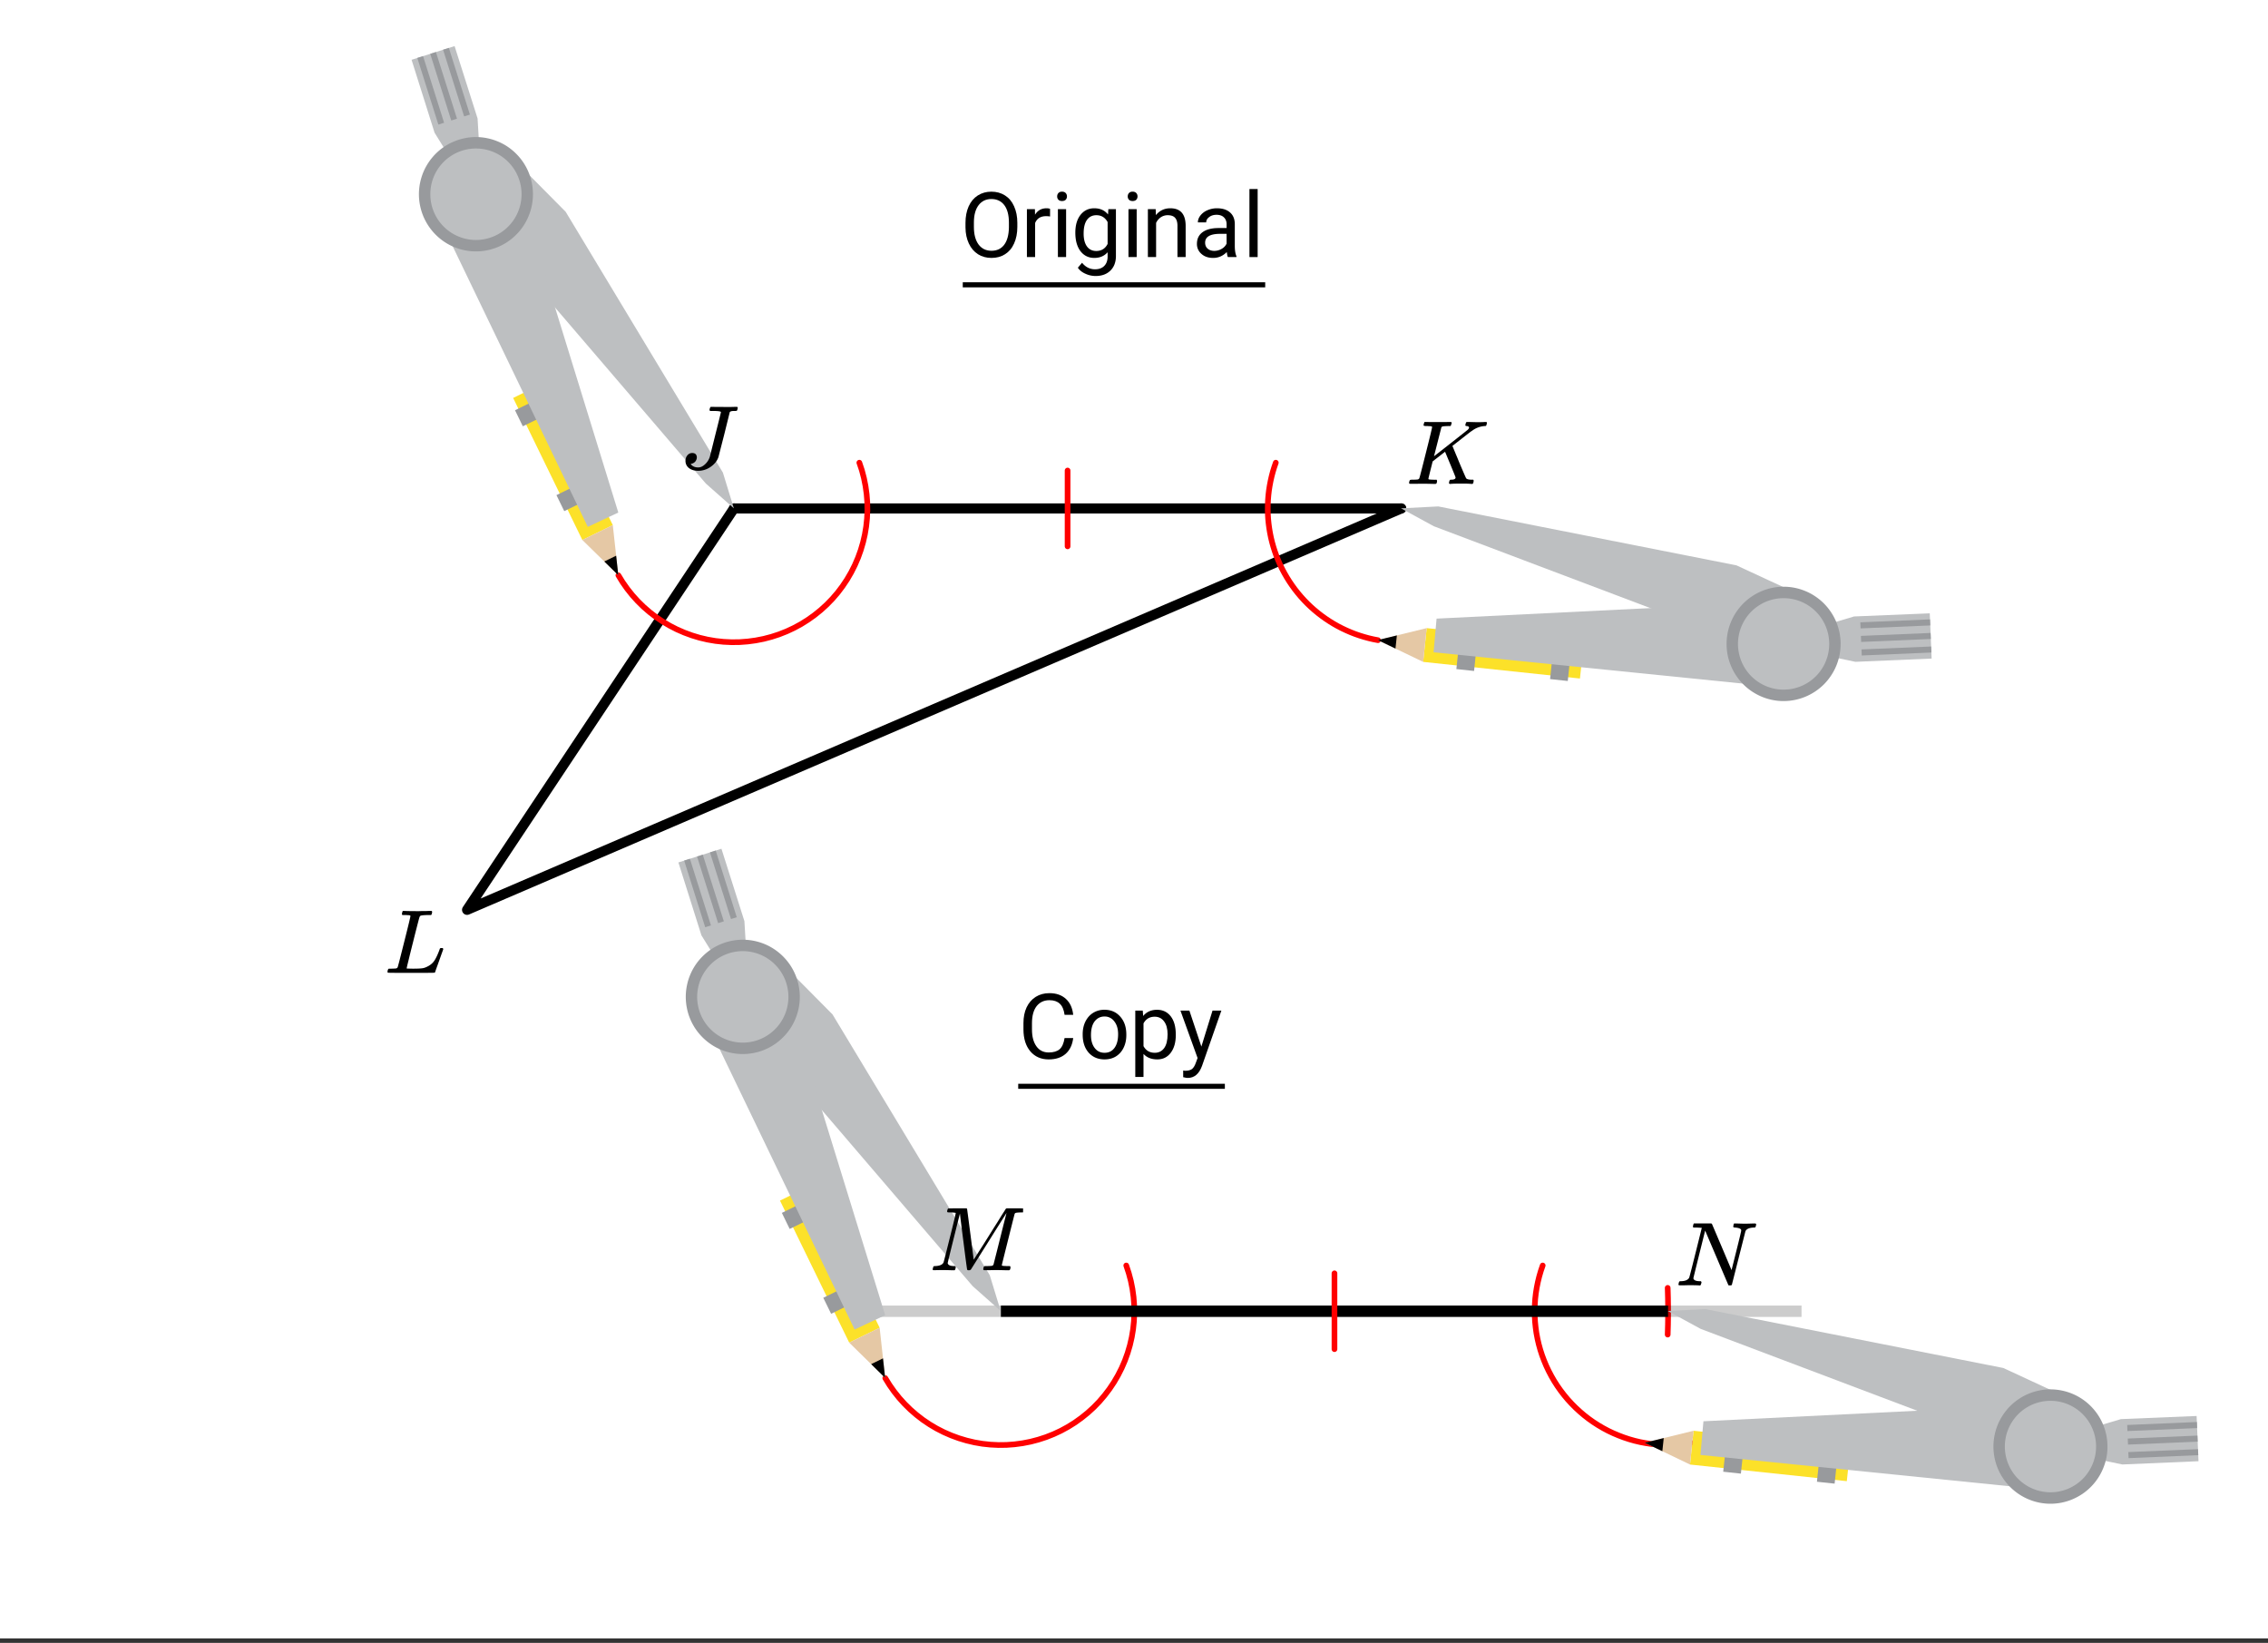 <svg xmlns="http://www.w3.org/2000/svg" xmlns:xlink="http://www.w3.org/1999/xlink" width="449.28" height="325.44" viewBox="0 0 336.96 244.08"><rect x="0" y="0" width="336.96" height="244.08" fill="#333333" stroke="none"/><defs><symbol overflow="visible" id="b"><path d="M3.844-8.469c0-.008-.008-.02-.016-.031a.084.084 0 0 0-.047-.016c-.011-.007-.027-.02-.047-.03a.291.291 0 0 0-.093-.017c-.032-.007-.063-.015-.094-.015H3.343a.582.582 0 0 0-.14-.016h-.531c-.043-.008-.07-.039-.078-.094-.024-.019-.016-.097.015-.234.04-.176.079-.27.11-.281h.203c.488.023 1.062.031 1.719.031h.53c.24-.008.411-.015.516-.015h.485c.195-.008.348-.016.453-.016h.359c.051.055.079.09.079.11.007.023 0 .105-.032.25a.58.58 0 0 1-.11.25h-.515c-.625.011-.992.054-1.093.124-.063.031-.125.164-.188.39a248.53 248.53 0 0 0-.906 3.548c-.149.586-.305 1.21-.469 1.875a95.478 95.478 0 0 1-.36 1.469l-.109.484c0 .043.035.062.11.062.082 0 .347.008.796.016.676 0 1.157-.02 1.438-.063.281-.039.594-.16.938-.359.363-.207.656-.484.875-.828.218-.352.437-.816.656-1.39.062-.176.11-.301.14-.376a.458.458 0 0 1 .235-.046h.172a.57.57 0 0 1 .078.156c0 .023-.094.289-.281.797-.18.511-.372 1.054-.579 1.625-.21.574-.324.902-.343.984-.032.055-.059.086-.079.094C7.415-.008 6.258 0 3.97 0 1.676 0 .516-.008.484-.031c-.03-.02-.046-.055-.046-.11 0-.062.003-.125.015-.187.05-.164.098-.258.14-.281a.954.954 0 0 1 .204-.016h.078c.238 0 .508-.008.813-.031.125-.031.207-.086.25-.172.03-.031.351-1.274.968-3.735.625-2.468.938-3.769.938-3.906zm0 0"/></symbol><symbol overflow="visible" id="c"><path d="M3.844-8.469c0-.008-.008-.02-.016-.031a.084.084 0 0 0-.047-.016c-.011-.007-.027-.02-.047-.03a.291.291 0 0 0-.093-.017c-.032-.007-.063-.015-.094-.015H3.343a.582.582 0 0 0-.14-.016h-.125c-.312 0-.48-.031-.5-.094-.012-.019 0-.093.031-.218.04-.164.079-.266.11-.297h.234c.363.012.973.015 1.828.015h.89c.384-.007.665-.015.845-.015.156 0 .234.039.234.11a.47.47 0 0 1-.047.187c-.043.187-.086.289-.125.297-.031.011-.172.015-.422.015-.492.012-.773.043-.843.094a.53.53 0 0 0-.094.094L4.125-4.11c.008 0 .836-.645 2.484-1.938 1.657-1.3 2.5-1.969 2.532-2 .125-.125.187-.226.187-.312 0-.133-.11-.211-.328-.235-.148 0-.219-.047-.219-.14 0-.02.016-.086.047-.204a.817.817 0 0 1 .063-.187c.02-.05.093-.078.218-.078.145 0 .383.008.72.015.343.012.624.016.843.016.476 0 .812-.008 1-.031.125 0 .207.008.25.015.039.012.062.055.062.126 0 .042-.015.12-.046.234a.821.821 0 0 1-.063.172c-.023.043-.105.062-.25.062a3.43 3.43 0 0 0-1.828.688l-.172.11c-.023.01-.484.37-1.39 1.077-.907.711-1.368 1.07-1.376 1.078l.125.297.375.907c.176.406.332.789.47 1.14.675 1.594 1.034 2.418 1.077 2.469.02.023.047.043.078.062.125.086.352.133.688.141h.281a.38.38 0 0 1 .063.125c.007.012 0 .094-.032.25A.551.551 0 0 1 9.86 0h-.156a14.908 14.908 0 0 0-1.281-.047c-1.063 0-1.68.016-1.844.047h-.125c-.062-.05-.101-.086-.11-.11 0-.019.016-.1.048-.25a.558.558 0 0 1 .093-.218c.032-.031.086-.047.172-.047.446 0 .672-.11.672-.328 0-.05-.262-.703-.781-1.953l-.781-1.875-1.844 1.437-.313 1.25C3.4-1.258 3.297-.82 3.297-.78c0 .054.015.086.047.094.062.03.304.054.734.062H4.5a.57.57 0 0 1 .078.156.888.888 0 0 1-.094.406C4.441-.02 4.375 0 4.281 0c-.156 0-.433-.004-.828-.016-.387-.007-.73-.015-1.031-.015-.281 0-.61.008-.985.015h-.78c-.118 0-.188-.02-.22-.062C.426-.118.422-.141.422-.141c0-.02.008-.086.031-.203.04-.133.078-.21.11-.234.039-.031.144-.047.312-.047.238 0 .508-.008.813-.031.125-.031.207-.086.25-.172.03-.031.351-1.274.968-3.735.625-2.468.938-3.769.938-3.906zm0 0"/></symbol><symbol overflow="visible" id="d"><path d="M6.031-8.422c0-.113-.418-.172-1.25-.172h-.343c-.055-.039-.086-.078-.094-.11-.012-.03 0-.112.031-.25a.647.647 0 0 1 .14-.25h.235c.363.013 1.02.017 1.969.017h.875c.351-.008.601-.016.75-.016.101 0 .16.027.172.078.007.031.015.055.015.063 0 .023-.011.085-.031.187-.043.148-.078.23-.11.25-.03.023-.117.031-.25.031h-.124c-.387 0-.61.063-.672.188-.032.125-.309 1.242-.828 3.344-.575 2.23-.86 3.343-.86 3.343-.199.555-.578 1.028-1.14 1.422a3.18 3.18 0 0 1-1.891.594c-.543 0-.992-.137-1.344-.406a1.332 1.332 0 0 1-.515-1.079c0-.312.093-.582.28-.812a.908.908 0 0 1 .735-.344c.407 0 .63.2.672.594a1 1 0 0 1-.219.656.991.991 0 0 1-.578.344c-.074.012-.11.027-.11.047 0 .012.032.047.095.11.238.261.578.39 1.015.39.344 0 .676-.149 1-.453.332-.301.57-.664.719-1.094.031-.113.313-1.238.844-3.375.539-2.133.812-3.234.812-3.297zm0 0"/></symbol><symbol overflow="visible" id="e"><path d="M.625-.016C.488-.016.422-.055.422-.14c0-.02.016-.086.047-.203A.865.865 0 0 1 .53-.547c.008-.05.114-.078.313-.078.601-.02.992-.191 1.172-.516.05-.082.675-2.55 1.875-7.406-.012-.008-.258-.023-.735-.047h-.484c-.043-.008-.07-.039-.078-.094-.024-.019-.016-.097.015-.234.04-.164.079-.258.11-.281h2.5c.101 0 .164.027.187.078l.719 1.688c.477 1.117.957 2.246 1.438 3.39.488 1.149.738 1.742.75 1.781L9.03-5.14c.477-1.894.719-2.906.719-3.03 0-.227-.29-.368-.86-.423-.187 0-.292-.031-.312-.094-.023-.019-.015-.093.016-.218a.213.213 0 0 0 .015-.078c.008-.04.016-.07.016-.094 0-.02.004-.035.016-.047a.14.14 0 0 1 .03-.047c.009-.008.02-.015.032-.015.008-.008.02-.016.031-.016h.079c.124 0 .347.008.671.015a20.68 20.68 0 0 0 1.656 0c.301-.007.508-.015.626-.015.132 0 .203.047.203.14 0 .043-.016.122-.047.235a.821.821 0 0 1-.063.172c-.011.043-.109.062-.296.062-.637.031-1.032.215-1.188.547L8.359-.094C8.336-.03 8.242 0 8.08 0c-.126 0-.204-.008-.235-.031L4.39-8.141C3.223-3.46 2.64-1.1 2.64-1.062c.05.292.375.437.968.437h.141c.05.055.082.094.094.125.008.031-.008.117-.047.25a.551.551 0 0 1-.125.25H3.5c-.281-.02-.773-.031-1.469-.031-.18 0-.422.008-.734.015H.625zm0 0"/></symbol><symbol overflow="visible" id="g"><path d="M3.594 0c-.125 0-.344-.004-.656-.016-.305-.007-.579-.015-.829-.015-.648 0-1.043.008-1.187.015C.703-.004.578-.008.547-.03.492-.04.469-.078.469-.141c0-.02.015-.086.047-.203.03-.113.05-.18.062-.203.02-.05.117-.078.297-.078.645-.031 1.047-.207 1.203-.531.031-.051.336-1.254.922-3.61.594-2.363.89-3.601.89-3.718 0-.032-.011-.047-.03-.047h-.032c-.094-.031-.328-.051-.703-.063-.219 0-.355-.004-.406-.015-.043-.008-.074-.04-.094-.094-.012-.031-.008-.094.016-.188.05-.175.093-.27.125-.28.03-.02.488-.032 1.375-.032h1.234c.113 0 .18.023.203.062.008.032.176 1.297.5 3.797.32 2.492.484 3.746.484 3.766 0 .012.051-.067.157-.234.113-.165.258-.395.437-.688.188-.29.399-.625.64-1 .24-.375.49-.77.75-1.188l.782-1.25c.258-.414.508-.812.75-1.187.238-.383.445-.723.625-1.016.188-.289.336-.523.453-.703l.156-.265c.008 0 .024-.008.047-.032l.047-.046.078-.016h1.297c.864 0 1.313.008 1.344.015.031.032.047.07.047.11 0 .031-.016.105-.047.219a1.178 1.178 0 0 0-.031.187c-.043.055-.211.078-.5.078-.492.012-.774.043-.844.094a.53.53 0 0 0-.094.094c-.023.054-.344 1.328-.969 3.828-.624 2.492-.937 3.75-.937 3.781 0 .063.008.102.031.11.063.03.313.054.75.062h.422a.57.57 0 0 1 .078.156.888.888 0 0 1-.094.406.339.339 0 0 1-.218.063c-.156 0-.422-.004-.797-.016-.375-.007-.711-.015-1-.015-.281 0-.606.008-.969.015H8.22c-.125 0-.2-.02-.219-.062-.023-.031-.016-.117.016-.266.03-.133.062-.21.093-.234.04-.031.145-.047.313-.047.25 0 .52-.008.812-.031A.41.41 0 0 0 9.5-.828c.008-.031.176-.688.5-1.969.32-1.281.64-2.55.953-3.812.32-1.258.485-1.895.485-1.907-.793 1.25-1.668 2.641-2.626 4.172L6.156-.125c-.074.086-.18.125-.312.125-.137 0-.219-.031-.25-.094-.024-.039-.196-1.32-.516-3.844a439.22 439.22 0 0 1-.562-4.484c-1.211 4.813-1.813 7.266-1.813 7.36.05.292.375.437.969.437h.125c.062.055.094.102.094.14.007.032 0 .11-.032.235-.043.137-.078.215-.109.234A.602.602 0 0 1 3.594 0zm0 0"/></symbol><symbol overflow="visible" id="h"><path d="M8.172-3.047c-.125 1.024-.508 1.809-1.14 2.36-.626.542-1.462.812-2.5.812-1.137 0-2.048-.398-2.735-1.203C1.117-1.891.78-2.977.78-4.344v-.922c0-.894.156-1.675.469-2.343.32-.676.773-1.196 1.36-1.563.581-.363 1.257-.547 2.03-.547 1.02 0 1.837.29 2.454.86.613.562.972 1.351 1.078 2.359H6.89c-.106-.77-.344-1.32-.72-1.656-.366-.344-.874-.516-1.53-.516-.805 0-1.438.297-1.907.89-.46.595-.687 1.446-.687 2.548v.921c0 1.043.219 1.872.656 2.485.438.617 1.047.922 1.828.922.696 0 1.235-.156 1.61-.469.375-.32.625-.879.75-1.672zm0 0"/></symbol><symbol overflow="visible" id="i"><path d="M.594-3.625c0-.695.133-1.32.406-1.875.281-.563.664-.992 1.156-1.297a3.127 3.127 0 0 1 1.672-.453c.969 0 1.75.34 2.344 1.016.601.668.906 1.558.906 2.671v.079c0 .699-.137 1.324-.406 1.875A3.067 3.067 0 0 1 5.547-.33c-.492.306-1.059.454-1.703.454-.969 0-1.758-.332-2.36-1-.593-.676-.89-1.566-.89-2.672zm1.234.14c0 .794.18 1.43.547 1.907.363.48.852.719 1.469.719.625 0 1.113-.239 1.469-.72.363-.487.546-1.171.546-2.046 0-.781-.187-1.41-.562-1.89a1.746 1.746 0 0 0-1.469-.735c-.594 0-1.078.242-1.453.719-.367.48-.547 1.164-.547 2.047zm0 0"/></symbol><symbol overflow="visible" id="j"><path d="M6.938-3.484c0 1.086-.25 1.96-.75 2.625-.493.656-1.157.984-2 .984-.868 0-1.547-.27-2.047-.813v3.422H.92v-9.859h1.11l.063.797c.5-.613 1.187-.922 2.062-.922.852 0 1.532.324 2.032.969.5.648.75 1.543.75 2.687zm-1.22-.141c0-.8-.171-1.43-.515-1.89-.344-.47-.812-.704-1.406-.704-.742 0-1.293.328-1.656.985v3.39c.363.657.921.985 1.671.985.583 0 1.047-.227 1.391-.688.344-.469.516-1.16.516-2.078zm0 0"/></symbol><symbol overflow="visible" id="k"><path d="M3.25-1.781l1.656-5.344H6.22L3.344 1.094c-.438 1.187-1.14 1.781-2.11 1.781L1 2.859l-.453-.093V1.78l.328.032c.414 0 .738-.086.969-.25.226-.168.422-.477.578-.922l.265-.72L.142-7.124h1.328zm0 0"/></symbol><symbol overflow="visible" id="l"><path d="M8.484-4.484c0 .937-.164 1.761-.484 2.468-.313.7-.762 1.23-1.344 1.594-.574.367-1.246.547-2.015.547-.75 0-1.418-.18-2-.547-.586-.375-1.04-.906-1.36-1.594C.957-2.703.79-3.492.781-4.39v-.703c0-.914.156-1.726.469-2.437.32-.707.773-1.25 1.36-1.625.593-.375 1.265-.563 2.015-.563.77 0 1.445.188 2.031.563.582.367 1.032.902 1.344 1.61.32.71.484 1.526.484 2.452zm-1.25-.625c0-1.133-.23-2.004-.687-2.61-.461-.601-1.102-.906-1.922-.906-.793 0-1.422.305-1.89.906-.462.606-.696 1.45-.704 2.532v.703c0 1.105.227 1.976.688 2.609.469.625 1.11.938 1.922.938.812 0 1.441-.297 1.89-.891.446-.594.68-1.445.703-2.563zm0 0"/></symbol><symbol overflow="visible" id="m"><path d="M4.36-6.031a3.454 3.454 0 0 0-.594-.047c-.805 0-1.344.34-1.625 1.016V0H.92v-7.125H2.11l.016.828c.395-.633.96-.953 1.703-.953.238 0 .414.031.531.094zm0 0"/></symbol><symbol overflow="visible" id="n"><path d="M2.25 0H1.031v-7.125H2.25zM.922-9.016c0-.195.062-.363.187-.5.125-.132.301-.203.532-.203.238 0 .421.07.546.203a.716.716 0 0 1 .188.5c0 .2-.063.368-.188.5-.124.125-.308.188-.546.188-.23 0-.407-.063-.532-.188a.703.703 0 0 1-.187-.5zm0 0"/></symbol><symbol overflow="visible" id="o"><path d="M.625-3.625c0-1.102.254-1.984.766-2.64.52-.657 1.203-.985 2.046-.985.876 0 1.555.309 2.047.922l.047-.797h1.125v6.953c0 .926-.277 1.656-.828 2.188-.543.53-1.277.796-2.203.796a3.642 3.642 0 0 1-1.516-.343C1.617 2.25 1.25 1.953 1 1.579l.625-.735c.52.644 1.16.969 1.922.969.594 0 1.05-.168 1.375-.5.332-.336.5-.805.5-1.407v-.625C4.93-.156 4.27.125 3.438.125c-.844 0-1.528-.332-2.047-1-.512-.676-.766-1.594-.766-2.75zm1.234.14c0 .805.16 1.434.485 1.891.332.461.797.688 1.39.688.77 0 1.332-.348 1.688-1.047v-3.25C5.047-5.88 4.488-6.22 3.75-6.22c-.594 0-1.059.23-1.39.688-.337.46-.5 1.14-.5 2.047zm0 0"/></symbol><symbol overflow="visible" id="p"><path d="M2.078-7.125l.031.89C2.66-6.91 3.375-7.25 4.25-7.25c1.5 0 2.258.852 2.281 2.547V0H5.313v-4.719c-.012-.508-.133-.883-.36-1.125-.23-.25-.59-.375-1.078-.375a1.8 1.8 0 0 0-1.047.313c-.293.21-.523.484-.687.828V0H.92v-7.125zm0 0"/></symbol><symbol overflow="visible" id="q"><path d="M5.313 0c-.063-.133-.118-.383-.157-.75-.574.586-1.25.875-2.031.875-.71 0-1.29-.195-1.734-.594a1.908 1.908 0 0 1-.672-1.5c0-.75.281-1.328.844-1.734.562-.406 1.351-.61 2.375-.61h1.187v-.562c0-.426-.133-.766-.39-1.016-.25-.257-.622-.39-1.11-.39-.438 0-.805.117-1.094.343-.293.22-.437.481-.437.782H.859c0-.352.125-.692.375-1.016a2.587 2.587 0 0 1 1.032-.781c.437-.195.91-.297 1.421-.297.82 0 1.47.203 1.938.61.469.406.707.976.719 1.702v3.266c0 .656.082 1.18.25 1.563V0zM3.296-.922c.383 0 .75-.098 1.094-.297.343-.195.586-.457.734-.781v-1.453h-.953c-1.492 0-2.234.437-2.234 1.312 0 .375.125.672.375.891.257.219.585.328.984.328zm0 0"/></symbol><symbol overflow="visible" id="r"><path d="M2.25 0H1.031v-10.11H2.25zm0 0"/></symbol><clipPath id="a"><path d="M0 0h336.96v243.39H0zm0 0"/></clipPath><clipPath id="f"><path d="M138 179h14v10h-14zm0 0"/></clipPath></defs><g clip-path="url(#a)" fill="#fff"><path d="M0 0h337v244.137H0zm0 0"/><path d="M0 0h337v244.137H0zm0 0"/></g><path d="M277.943 100.717H145.591" transform="scale(.749 .75)" fill="none" stroke-width="2" stroke-linecap="round" stroke="#000"/><path d="M145.59 100.717l-52.942 79.51M92.648 180.227l185.295-79.51" transform="scale(.749 .75)" fill="#d55e00" stroke-width="2" stroke-linecap="round" stroke="#000"/><path d="M170.46 91.653l.507 1.52.407 1.553.313 1.573.219 1.59.125 1.598.026 1.605-.073 1.604-.167 1.594-.266 1.584-.36 1.563-.454 1.542-.542 1.505-.637 1.475-.725 1.432-.808 1.386-.892 1.333-.965 1.277-1.048 1.219-1.117 1.15-1.184 1.08-1.246 1.005-1.31.932-1.356.85-1.413.765-1.45.677-1.492.589-1.523.495-1.55.406-1.575.307-1.585.214-1.602.12-1.601.02-1.601-.078-1.591-.171-1.58-.271-1.56-.365-1.539-.464-1.502-.552-1.471-.64-1.424-.73-1.382-.813-1.33-.896-1.273-.979-1.21-1.047-1.148-1.125-1.074-1.188-1.002-1.255-.923-1.308-.84-1.365" transform="scale(.749 .75)" fill="none" stroke-width="1.125" stroke-linecap="round" stroke-linejoin="round" stroke="red"/><path d="M107.402 70.21L84.043 31.466M84.043 31.465l-7.203-7.27M76.84 24.195l-6.13 4.66M70.71 28.855l-2.784 6.989M67.926 35.844l8.773 3.113M76.7 38.957L104.87 71.84M104.871 71.84l4.16 3.683M109.031 75.523l-1.629-5.312M71.238 22.383l-.285-4.785M70.953 17.598L67.54 6.848M67.54 6.848l-6.392 2.035M61.148 8.883l3.414 10.828M64.563 19.71l2.082 3.36M66.645 23.07l4.066 5.785M70.71 28.855l.528-6.472M66.688 7.117l-.86.27M65.828 7.387l3.129 9.906M68.957 17.293l.86-.27M69.816 17.023l-3.129-9.906M64.766 7.727L63.918 8M63.918 8l3.125 9.902M67.043 17.902l.855-.27M67.898 17.633l-3.132-9.906M62.855 8.336l-.855.27M62 8.605l3.129 9.903M65.129 18.508l.851-.27M65.98 18.238l-3.125-9.902M86.52 80.223l4.523-2.211M91.043 78.012l-10.29-21.11M80.754 56.902l-4.516 2.22M76.238 59.121L86.52 80.223M91.863 85.46l-.82-7.448M91.043 78.012l-4.523 2.21M86.52 80.223l5.343 5.238M91.863 85.46l-.32-2.901M91.543 82.559l-1.762.859M89.781 83.418l2.082 2.043M77.676 63.332l2.879-1.41M80.555 61.922l-1.043-2.438M79.512 59.484l-2.996 1.465M76.516 60.95l1.16 2.382M83.832 75.938l2.879-1.407M86.71 74.531l-1.046-2.437M85.664 72.094l-2.992 1.465M82.672 73.559l1.16 2.379M64.691 31.262l22.637 47.015M87.328 78.277l4.535-2.132M91.863 76.145L77.422 29.328M77.422 29.328l-6.711-.473M70.71 28.855l-6.019 2.407" fill="#d55e00"/><path d="M253.068 91.653l-.308.89-.277.902-.24.911-.208.922-.177.928-.147.932-.11.938-.077.943-.042.942-.01.943.02.943.058.943.094.938.125.937.156.933.188.922.224.917.256.911.287.896.318.891.35.875.38.865.412.85.444.833.474.818.496.797.532.781.553.766.584.74.61.724.631.698.658.677.683.651.704.625.73.604.746.573.767.547.788.521.803.495.819.464.84.432.85.401.866.375.881.344.892.308.897.276.913.25.918.213.923.177" transform="scale(.749 .75)" fill="none" stroke-width="1.125" stroke-linecap="round" stroke-linejoin="round" stroke="red"/><path d="M213.684 75.238l44.304 8.754M257.988 83.992l9.278 4.301M267.266 88.293l-2.274 7.367M264.992 95.66l-5.597 5.016M259.395 100.676l-5.918-7.203M253.477 93.473L213.02 78.18M213.02 78.18l-4.872-2.657M208.148 75.523l5.536-.285M270.879 92.95l4.582-1.364M275.46 91.586l11.247-.465M286.707 91.121l.277 6.719M286.984 97.84l-11.32.484M275.664 98.324l-3.86-.808M271.805 97.516l-6.813-1.856M264.992 95.66l5.887-2.71M286.746 92.02l.04.898M286.785 92.918l-10.355.441M276.43 93.36l-.04-.903M276.39 92.457l10.356-.437M286.832 94.035l.035.895M286.867 94.93l-10.351.441M276.516 95.371l-.04-.898M276.477 94.473l10.355-.438M286.91 96.047l.043.894M286.953 96.941l-10.351.442M276.602 97.383l-.04-.899M276.563 96.484l10.347-.437M211.441 98.336l.524-5.02M211.965 93.316l23.305 2.477M235.27 95.793l-.536 5.012M234.734 100.805l-23.293-2.47M204.703 95.094l7.262-1.778M211.965 93.316l-.524 5.02M211.441 98.336l-6.738-3.242M204.703 95.094l2.832-.692M207.535 94.402l-.207 1.953M207.328 96.355l-2.625-1.261M230.297 100.89l.336-3.195M230.633 97.695l2.64.153M233.273 97.848l-.347 3.324M232.926 101.172l-2.63-.281M216.375 99.402l.336-3.191M216.71 96.21l2.642.15M219.352 96.36l-.348 3.324M219.004 99.684l-2.629-.282M264.797 102.152l-51.809-5.242M212.988 96.91l.446-5.004M213.434 91.906l48.82-2.406M262.254 89.5l2.738 6.16M264.992 95.66l-.195 6.492M147.05 189.453l-23.359-38.742M123.691 150.71l-7.203-7.269M116.488 143.441l-6.133 4.66M110.355 148.102l-2.78 6.988M107.574 155.09l8.774 3.113M116.348 158.203l28.172 32.883M144.52 191.086l4.156 3.684M148.676 194.77l-1.625-5.317M110.887 141.629l-.29-4.785M110.598 136.844l-3.41-10.75M107.188 126.094l-6.395 2.035M100.793 128.129l3.418 10.828M104.21 138.957l2.083 3.36M106.293 142.316l4.062 5.786M110.355 148.102l.532-6.473M106.332 126.36l-.855.273M105.477 126.633l3.128 9.906M108.605 136.54l.86-.27M109.465 136.27l-3.133-9.91M104.414 126.973l-.852.273M103.563 127.246l3.128 9.902M106.691 137.148l.852-.27M107.543 136.879l-3.129-9.906M102.5 127.582l-.852.27M101.648 127.852l3.125 9.902M104.773 137.754l.856-.27M105.629 137.484l-3.129-9.902M126.168 199.469l4.523-2.211M130.691 197.258l-10.289-21.11M120.402 176.148l-4.52 2.22M115.883 178.367l10.285 21.102M131.508 204.707l-.817-7.45M130.691 197.258l-4.523 2.21M126.168 199.469l5.34 5.238M131.508 204.707l-.32-2.902M131.188 201.805l-1.758.86M129.43 202.664l2.078 2.043M117.324 182.578l2.88-1.41M120.203 181.168l-1.047-2.438M119.156 178.73l-2.992 1.465M116.164 180.195l1.16 2.383M123.48 195.184l2.875-1.407M126.355 193.777l-1.043-2.437M125.313 191.34l-2.997 1.465M122.316 192.805l1.164 2.379M104.34 150.508l22.633 47.015M126.973 197.523l4.539-2.132M131.512 195.39l-14.446-46.816M117.066 148.574l-6.71-.472M110.355 148.102l-6.015 2.406M253.332 194.48l44.305 8.758M297.637 203.238l9.273 4.301M306.91 207.54l-2.27 7.366M304.64 214.906l-5.597 5.016M299.043 219.922l-5.918-7.203M293.125 212.719l-40.457-15.293M252.668 197.426l-4.875-2.656M247.793 194.77l5.539-.29M310.523 212.195l4.586-1.363M315.11 210.832l11.245-.465M326.355 210.367l.278 6.719M326.633 217.086l-11.32.484M315.313 217.57l-3.86-.808M311.453 216.762l-6.812-1.856M304.64 214.906l5.883-2.71M326.395 211.262l.035.902M326.43 212.164l-10.356.441M316.074 212.605l-.035-.902M316.04 211.703l10.355-.441M326.477 213.281l.035.895M326.512 214.176l-10.352.441M316.16 214.617l-.039-.898M316.121 213.719l10.356-.438M326.559 215.293l.039.894M326.598 216.188l-10.352.44M316.246 216.629l-.039-.899M316.207 215.73l10.352-.437M251.09 217.582l.523-5.02M251.613 212.563l23.305 2.476M274.918 215.04l-.535 5.01M274.383 220.05l-23.293-2.468M244.352 214.34l7.261-1.778M251.613 212.563l-.523 5.019M251.09 217.582l-6.738-3.242M244.352 214.34l2.832-.692M247.184 213.648l-.207 1.954M246.977 215.602l-2.625-1.262M269.945 220.137l.336-3.196M270.281 216.941l2.64.153M272.922 217.094l-.348 3.324M272.574 220.418l-2.629-.281M256.02 218.648l.34-3.191M256.36 215.457l2.64.148M259 215.605l-.352 3.325M258.648 218.93l-2.628-.282M304.441 221.398l-51.804-5.242M252.637 216.156l.445-5.004M253.082 211.152l48.82-2.406M301.902 208.746l2.739 6.16M304.64 214.906l-.199 6.492" fill="#d55e00"/><path d="M330.803 264.367l.005-.192.015-.563.006-.193.015-.562.006-.193.01-.375v-.188l.005-.192v-.188l.005-.188v-.187l.006-.188v-.192l.005-.188V258.7l-.005-.188v-.187l-.006-.188v-.193l-.005-.187v-.188l-.005-.187v-.193l-.016-.563-.005-.192-.02-.75-.006-.193-.01-.375M223.404 250.677l.5 1.521.413 1.553.313 1.573.219 1.589.125 1.6.02 1.604-.067 1.604-.167 1.594-.266 1.584-.36 1.562-.454 1.542-.542 1.506-.636 1.474-.726 1.433-.808 1.385-.892 1.334-.97 1.276-1.043 1.22-1.117 1.15-1.184 1.079-1.251 1.005-1.305.933-1.36.849-1.41.766-1.45.677-1.491.588-1.523.495-1.555.407-1.57.307-1.59.214-1.597.12-1.6.02-1.602-.078-1.596-.172-1.576-.27-1.564-.37-1.534-.459-1.502-.552-1.471-.64-1.43-.73-1.376-.813-1.33-.896-1.273-.98-1.21-1.046-1.148-1.126-1.074-1.187-1.002-1.256-.923-1.307-.845-1.365M306.01 250.677l-.364 1.068-.319 1.089-.27 1.1-.225 1.109-.178 1.12-.13 1.125-.078 1.13-.031 1.13.015 1.136.063 1.13.115 1.126.156 1.125.209 1.11.255 1.104.303 1.094.35 1.078.396 1.058.438 1.047.485 1.021.527 1.005.568.98.61.953.653.927.688.896.725.87.767.834.798.802.83.766.865.734.892.693.923.656.955.615.975.573.997.532 1.022.484 1.043.443 1.059.4 1.074.355 1.09.308 1.101.26 1.111.208 1.116.167 1.127.115 1.132.073 1.127.015 1.132-.026 1.131-.078 1.122-.125 1.121-.172" transform="scale(.749 .75)" fill="none" stroke-width="1.125" stroke-linecap="round" stroke-linejoin="round" stroke="red"/><path d="M198.528 259.741h132.353" transform="scale(.749 .75)" fill="none" stroke-width="2.25" stroke="#000"/><path d="M330.88 259.741h26.472M198.528 259.741h-26.471" transform="scale(.749 .75)" fill="none" stroke-width="2.25" stroke="#000" stroke-opacity=".2"/><path d="M109.031 75.523l-1.629-5.312-23.359-38.746-7.203-7.27-6.13 4.66-2.784 6.989 8.773 3.113 28.172 32.883zm0 0M70.71 28.855l.528-6.472-.285-4.785-3.414-10.75-6.39 2.035 3.413 10.828 2.083 3.36zm0 0" fill="#bdbfc1"/><path d="M69.816 17.023l-3.129-9.906-.859.27 3.129 9.906zm0 0M67.898 17.633l-3.132-9.906-.848.273 3.125 9.902zm0 0M65.98 18.238l-3.125-9.902-.855.27 3.129 9.902zm0 0" fill="#989a9d"/><path d="M76.238 59.121L86.52 80.223l4.523-2.211-10.29-21.11zm0 0" fill="#fce129"/><path d="M86.52 80.223l5.343 5.238-.82-7.45zm0 0" fill="#e5c8a5"/><path d="M89.781 83.418l2.082 2.043-.32-2.902zm0 0"/><path d="M76.516 60.95l1.16 2.382 2.879-1.41-1.043-2.438zm0 0M82.672 73.559l1.16 2.379 2.879-1.407-1.047-2.437zm0 0" fill="#989a9d"/><path d="M70.71 28.855l-6.019 2.407 22.637 47.015 4.535-2.132-14.441-46.817zm0 0" fill="#bdbfc1"/><path d="M79.18 28.855a8.411 8.411 0 0 1-.645 3.25A8.402 8.402 0 0 1 76.7 34.86c-.39.395-.82.75-1.281 1.059a8.38 8.38 0 0 1-3.055 1.266 8.405 8.405 0 0 1-3.304 0 8.38 8.38 0 0 1-3.055-1.266 8.533 8.533 0 0 1-2.336-2.344 8.692 8.692 0 0 1-.785-1.469 8.712 8.712 0 0 1-.48-1.593 8.415 8.415 0 0 1 0-3.313c.109-.547.269-1.078.48-1.594a8.692 8.692 0 0 1 .785-1.468c.309-.461.66-.89 1.05-1.285a8.776 8.776 0 0 1 1.286-1.059c.46-.309.95-.57 1.465-.781a8.391 8.391 0 0 1 1.59-.485 8.347 8.347 0 0 1 3.304 0c.547.11 1.075.27 1.59.485.512.21 1 .472 1.465.781.46.312.89.664 1.281 1.059a8.402 8.402 0 0 1 1.836 2.754 8.429 8.429 0 0 1 .645 3.25zm0 0" fill="#989a9d"/><path d="M77.488 28.855c0 .446-.043.887-.129 1.329-.09.437-.218.859-.386 1.273-.172.41-.38.805-.625 1.176a6.89 6.89 0 0 1-1.871 1.875 6.75 6.75 0 0 1-1.172.625c-.41.172-.836.3-1.274.387-.433.09-.875.132-1.32.132-.445 0-.887-.043-1.324-.132a6.61 6.61 0 0 1-1.27-.387 6.697 6.697 0 0 1-2.2-1.473 6.633 6.633 0 0 1-.843-1.027 6.785 6.785 0 0 1-.625-1.176 6.647 6.647 0 0 1-.386-1.273 6.924 6.924 0 0 1 0-2.653 6.75 6.75 0 0 1 1.855-3.48 6.454 6.454 0 0 1 1.027-.844 6.77 6.77 0 0 1 2.442-1.016 6.854 6.854 0 0 1 2.644 0 6.77 6.77 0 0 1 3.473 1.86c.312.316.594.66.844 1.031.246.371.453.762.625 1.172.168.414.297.84.386 1.277.086.438.13.88.13 1.324zm0 0M208.148 75.523l5.536-.285 44.304 8.754 9.278 4.301-2.274 7.367-5.597 5.016-5.918-7.203L213.02 78.18zm0 0" fill="#bdbfc1"/><path d="M264.992 95.66l5.887-2.71 4.582-1.364 11.246-.465.277 6.719-11.32.484-3.86-.808zm0 0" fill="#bdbfc1"/><path d="M276.39 92.457l10.356-.437.04.898-10.356.441zm0 0M276.477 94.473l10.355-.438.035.895-10.351.441zm0 0M276.563 96.484l10.347-.437.043.894-10.351.442zm0 0" fill="#989a9d"/><path d="M234.734 100.805l-23.293-2.47.524-5.019 23.305 2.477zm0 0" fill="#fce129"/><path d="M211.441 98.336l-6.738-3.242 7.262-1.778zm0 0" fill="#e5c8a5"/><path d="M207.328 96.355l-2.625-1.261 2.832-.692zm0 0"/><path d="M232.926 101.172l-2.63-.281.337-3.196 2.64.153zm0 0M219.004 99.684l-2.629-.282.336-3.191 2.64.148zm0 0" fill="#989a9d"/><path d="M264.992 95.66l-.195 6.492-51.809-5.242.446-5.004 48.82-2.406zm0 0" fill="#bdbfc1"/><path d="M273.465 95.66a8.582 8.582 0 0 1-.645 3.25 8.545 8.545 0 0 1-.785 1.469c-.308.465-.66.894-1.05 1.289a8.507 8.507 0 0 1-5.993 2.488 8.405 8.405 0 0 1-3.242-.648c-.512-.215-1-.477-1.465-.785-.46-.309-.89-.66-1.281-1.055a8.349 8.349 0 0 1-1.055-1.29 8.265 8.265 0 0 1-.781-1.468 8.306 8.306 0 0 1-.645-3.25 8.429 8.429 0 0 1 .645-3.25c.21-.512.473-1.004.781-1.465.309-.465.66-.894 1.055-1.289.39-.394.82-.746 1.281-1.054a8.267 8.267 0 0 1 1.465-.786 8.405 8.405 0 0 1 6.484 0c.516.211 1.004.473 1.465.786.461.308.89.66 1.285 1.054a8.656 8.656 0 0 1 1.836 2.754c.211.516.371 1.047.48 1.594.11.547.165 1.101.165 1.656zm0 0" fill="#989a9d"/><path d="M271.77 95.66c0 .45-.043.89-.13 1.328a6.564 6.564 0 0 1-.386 1.274 6.646 6.646 0 0 1-.625 1.175 6.662 6.662 0 0 1-.844 1.032 6.907 6.907 0 0 1-1.027.844 7.046 7.046 0 0 1-1.172.628c-.41.168-.836.297-1.27.387a6.854 6.854 0 0 1-2.644 0 7.155 7.155 0 0 1-1.274-.387c-.41-.171-.8-.382-1.171-.629a7.113 7.113 0 0 1-1.028-.843 7.145 7.145 0 0 1-.844-1.031 6.912 6.912 0 0 1-1.011-2.45 6.864 6.864 0 0 1 0-2.652 6.912 6.912 0 0 1 1.012-2.45c.25-.37.53-.714.843-1.03a7.113 7.113 0 0 1 1.028-.844 7.046 7.046 0 0 1 1.171-.63c.41-.167.836-.296 1.274-.386a6.785 6.785 0 0 1 6.113 1.86c.317.316.598.66.844 1.03.246.372.457.762.625 1.177.172.41.3.835.387 1.273.086.437.129.879.129 1.324zm0 0M148.676 194.77l-1.625-5.317-23.36-38.742-7.203-7.27-6.133 4.66-2.78 6.989 8.773 3.113 28.172 32.883zm0 0" fill="#bdbfc1"/><path d="M110.355 148.102l.532-6.473-.29-4.785-3.41-10.75-6.394 2.035 3.418 10.828 2.082 3.36zm0 0" fill="#bdbfc1"/><path d="M109.465 136.27l-3.133-9.91-.855.273 3.128 9.906zm0 0M107.543 136.879l-3.129-9.906-.852.273 3.13 9.902zm0 0M105.629 137.484l-3.129-9.902-.852.27 3.125 9.902zm0 0" fill="#989a9d"/><path d="M115.883 178.367l10.285 21.102 4.523-2.211-10.289-21.11zm0 0" fill="#fce129"/><path d="M126.168 199.469l5.34 5.238-.817-7.45zm0 0" fill="#e5c8a5"/><path d="M129.43 202.664l2.078 2.043-.32-2.902zm0 0"/><path d="M116.164 180.195l1.16 2.383 2.88-1.41-1.048-2.438zm0 0M122.316 192.805l1.164 2.379 2.875-1.407-1.043-2.437zm0 0" fill="#989a9d"/><path d="M110.355 148.102l-6.015 2.406 22.633 47.015 4.539-2.132-14.446-46.817zm0 0" fill="#bdbfc1"/><path d="M118.828 148.102c0 .558-.055 1.109-.164 1.656a8.417 8.417 0 0 1-.48 1.594 8.673 8.673 0 0 1-.782 1.468 8.55 8.55 0 0 1-3.804 3.13 8.342 8.342 0 0 1-1.586.48 8.415 8.415 0 0 1-3.309 0 8.342 8.342 0 0 1-3.05-1.266 8.575 8.575 0 0 1-2.34-2.344 8.402 8.402 0 0 1-.782-1.468 8.142 8.142 0 0 1-.48-1.594 8.415 8.415 0 0 1 0-3.313 8.142 8.142 0 0 1 .48-1.593 8.402 8.402 0 0 1 1.836-2.754 8.51 8.51 0 0 1 2.75-1.844 8.634 8.634 0 0 1 1.586-.48 8.405 8.405 0 0 1 3.309 0c.543.109 1.074.269 1.586.48a8.51 8.51 0 0 1 2.75 1.844 8.75 8.75 0 0 1 1.054 1.285c.309.465.567.953.782 1.469.21.515.375 1.046.48 1.593.11.547.164 1.098.164 1.657zm0 0" fill="#989a9d"/><path d="M117.137 148.102a6.964 6.964 0 0 1-.516 2.602c-.172.41-.383.804-.629 1.175s-.527.71-.844 1.027a6.454 6.454 0 0 1-1.027.844 6.26 6.26 0 0 1-1.172.629c-.41.172-.832.3-1.27.387-.437.09-.878.132-1.324.132-.44 0-.882-.043-1.32-.132a6.647 6.647 0 0 1-1.273-.387c-.41-.168-.801-.379-1.172-.629a6.603 6.603 0 0 1-1.024-.844 6.804 6.804 0 0 1-1.473-2.203 6.964 6.964 0 0 1-.515-2.601 6.964 6.964 0 0 1 .516-2.602c.172-.41.379-.8.629-1.172.246-.371.527-.715.843-1.031a6.77 6.77 0 0 1 4.79-1.992 6.858 6.858 0 0 1 2.593.52c.414.171.805.378 1.172.628.371.246.715.527 1.027.844.317.316.598.66.844 1.031.246.371.457.762.63 1.172a6.964 6.964 0 0 1 .515 2.602zm0 0M247.793 194.77l5.539-.29 44.305 8.758 9.273 4.301-2.27 7.367-5.597 5.016-5.918-7.203-40.457-15.293zm0 0" fill="#bdbfc1"/><path d="M304.64 214.906l5.883-2.71 4.586-1.364 11.246-.465.278 6.719-11.32.484-3.86-.808zm0 0" fill="#bdbfc1"/><path d="M316.04 211.703l10.355-.441.035.902-10.356.441zm0 0M316.121 213.719l10.356-.438.035.895-10.352.441zm0 0M316.207 215.73l10.352-.437.039.894-10.352.442zm0 0" fill="#989a9d"/><path d="M274.383 220.05l-23.293-2.468.523-5.02 23.305 2.477zm0 0" fill="#fce129"/><path d="M251.09 217.582l-6.738-3.242 7.261-1.778zm0 0" fill="#e5c8a5"/><path d="M246.977 215.602l-2.625-1.262 2.832-.692zm0 0"/><path d="M272.574 220.418l-2.629-.281.336-3.196 2.64.153zm0 0M258.648 218.93l-2.628-.282.34-3.191 2.64.148zm0 0" fill="#989a9d"/><path d="M304.64 214.906l-.199 6.492-51.804-5.242.445-5.004 48.82-2.406zm0 0" fill="#bdbfc1"/><path d="M313.11 214.906a8.306 8.306 0 0 1-.645 3.25 8.265 8.265 0 0 1-.781 1.469c-.309.465-.66.895-1.055 1.29-.39.394-.82.745-1.281 1.054-.465.308-.953.57-1.465.785a8.405 8.405 0 0 1-6.484 0 8.51 8.51 0 0 1-2.75-1.84 8.556 8.556 0 0 1-1.051-1.289 8.545 8.545 0 0 1-.786-1.469 8.582 8.582 0 0 1-.644-3.25c0-.554.055-1.11.164-1.656.11-.547.27-1.078.48-1.594a8.656 8.656 0 0 1 1.836-2.754 8.507 8.507 0 0 1 1.286-1.054c.46-.313.949-.575 1.464-.786a8.391 8.391 0 0 1 1.59-.484 8.347 8.347 0 0 1 3.305 0c.547.11 1.074.27 1.59.484.512.211 1 .473 1.465.786.46.308.89.66 1.28 1.054.395.395.747.825 1.056 1.29.308.46.57.953.78 1.464a8.429 8.429 0 0 1 .645 3.25zm0 0" fill="#989a9d"/><path d="M311.418 214.906c0 .45-.043.89-.129 1.328a6.846 6.846 0 0 1-1.855 3.48 7.113 7.113 0 0 1-1.028.845 7.046 7.046 0 0 1-1.172.629c-.41.167-.836.296-1.273.386a6.785 6.785 0 0 1-6.113-1.86 6.662 6.662 0 0 1-.844-1.03 6.646 6.646 0 0 1-.625-1.176c-.172-.41-.3-.836-.387-1.274a6.864 6.864 0 0 1 0-2.652c.086-.437.215-.863.387-1.273.168-.414.379-.805.625-1.176.246-.371.527-.715.844-1.031a6.673 6.673 0 0 1 1.027-.844 7.046 7.046 0 0 1 1.172-.63c.41-.167.836-.296 1.27-.386a6.854 6.854 0 0 1 2.644 0c.437.09.863.219 1.273.387a6.864 6.864 0 0 1 2.2 1.473c.312.316.593.66.843 1.03a6.912 6.912 0 0 1 1.012 2.45c.086.438.129.879.129 1.324zm0 0" fill="#bdbfc1"/><path d="M264.705 267.248V252.23M211.767 93.205v15.018" transform="scale(.749 .75)" fill="none" stroke-width="1.125" stroke-linecap="round" stroke-linejoin="round" stroke="red"/><use xlink:href="#b" x="57.138" y="144.536"/><use xlink:href="#c" x="208.928" y="71.893"/><use xlink:href="#d" x="101.077" y="69.647"/><use xlink:href="#e" x="248.947" y="190.967"/><g clip-path="url(#f)"><use xlink:href="#g" x="138.1" y="188.72"/></g><path d="M151.277 161.012h30.703v.75h-30.703zm0 0"/><use xlink:href="#h" x="151.276" y="157.267"/><use xlink:href="#i" x="160.262" y="157.267"/><use xlink:href="#j" x="167.751" y="157.267"/><use xlink:href="#k" x="175.24" y="157.267"/><path d="M143.04 41.938h44.933v.75h-44.934zm0 0"/><use xlink:href="#l" x="142.663" y="38.193"/><use xlink:href="#m" x="151.65" y="38.193"/><use xlink:href="#n" x="156.143" y="38.193"/><use xlink:href="#o" x="159.139" y="38.193"/><use xlink:href="#n" x="166.628" y="38.193"/><use xlink:href="#p" x="169.623" y="38.193"/><use xlink:href="#q" x="177.112" y="38.193"/><use xlink:href="#r" x="184.601" y="38.193"/></svg>